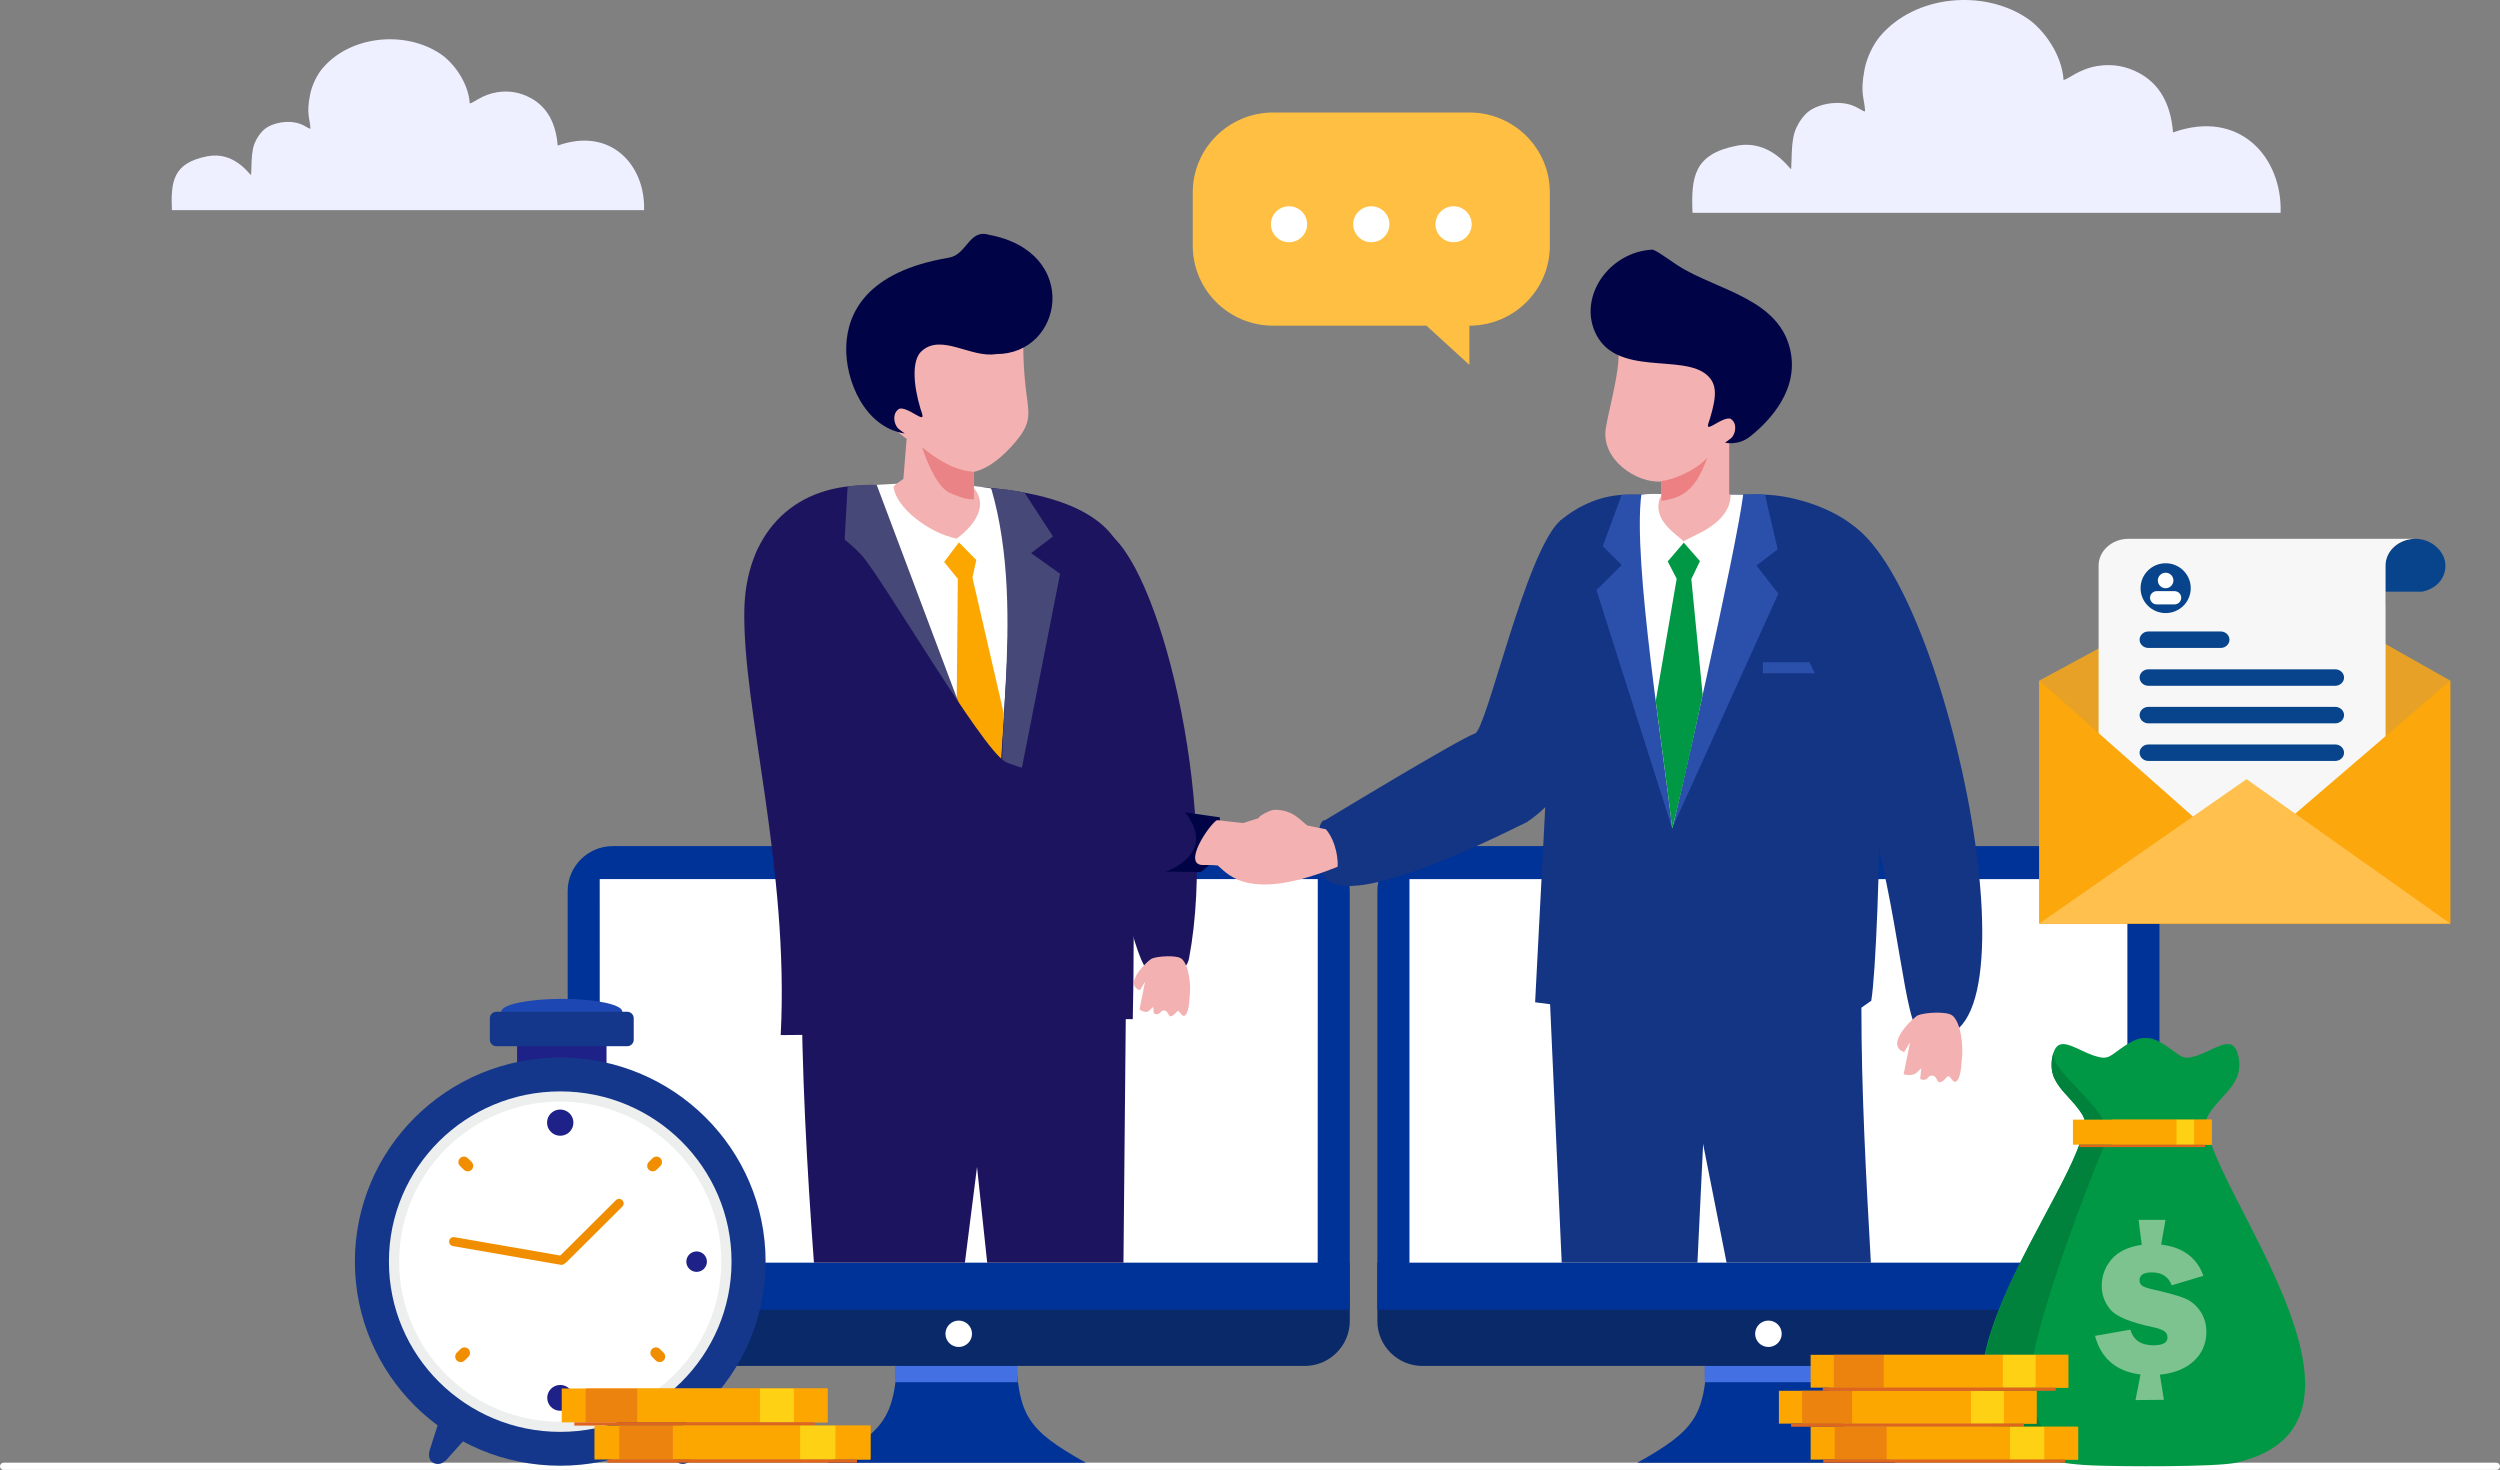 <svg width="233" height="137" viewBox="0 0 233 137" fill="none" xmlns="http://www.w3.org/2000/svg">
<rect x="0" y="0" width="233" height="137" fill="#808080" stroke="none"/>
<g clip-path="url(#clip0)">
<path fill-rule="evenodd" clip-rule="evenodd" d="M192.322 7.453C192.177 5.059 190.447 2.729 188.949 1.716C184.876 -1.039 178.46 -0.478 175.202 3.403C174.593 4.13 173.987 5.35 173.774 6.477C173.339 8.773 173.765 9.107 173.83 10.387C173.396 10.342 172.827 9.546 171.079 9.596C170.012 9.627 168.999 10 168.449 10.479C167.836 11.014 167.312 11.943 167.168 12.662C166.938 13.814 167.006 14.604 166.937 15.777C166.664 15.589 164.933 12.985 161.846 13.585C157.857 14.363 157.607 16.514 157.742 19.834L182.054 19.832H182.056H212.553C212.718 14.661 208.729 10.126 202.527 12.343C202.318 9.759 201.326 7.844 199.331 6.789C198.271 6.228 196.993 5.903 195.465 6.153C193.753 6.436 192.754 7.394 192.322 7.453Z" fill="#EEF0FF"/>
<path fill-rule="evenodd" clip-rule="evenodd" d="M43.781 9.643C43.666 7.721 42.276 5.851 41.073 5.037C37.804 2.825 32.653 3.276 30.038 6.392C29.548 6.975 29.062 7.955 28.891 8.859C28.541 10.702 28.883 10.97 28.935 11.999C28.587 11.962 28.13 11.323 26.727 11.363C25.869 11.388 25.056 11.688 24.616 12.072C24.123 12.501 23.703 13.247 23.588 13.824C23.404 14.749 23.459 15.383 23.402 16.325C23.183 16.174 21.794 14.082 19.316 14.566C16.113 15.191 15.912 16.917 16.021 19.583L35.539 19.582H35.541H60.027C60.159 15.43 56.958 11.789 51.978 13.569C51.81 11.493 51.012 9.956 49.411 9.11C48.561 8.66 47.535 8.398 46.307 8.6C44.931 8.827 44.128 9.596 43.781 9.643Z" fill="#EEF0FF"/>
<path fill-rule="evenodd" clip-rule="evenodd" d="M0.341 136.323H232.659C232.847 136.323 233 136.476 233 136.662C233 136.848 232.847 137 232.659 137H0.341C0.153 137 0 136.848 0 136.662C0 136.476 0.153 136.323 0.341 136.323Z" fill="white"/>
<path fill-rule="evenodd" clip-rule="evenodd" d="M57.111 78.856H121.595C123.907 78.856 125.798 80.735 125.798 83.032V120.385H52.908V83.032C52.908 80.735 54.799 78.856 57.111 78.856Z" fill="#003398"/>
<path d="M122.809 81.934H55.899V117.892H122.809V81.934Z" fill="url(#paint0_linear)"/>
<path d="M122.809 81.934H55.899V117.892H122.809V81.934Z" fill="white"/>
<path fill-rule="evenodd" clip-rule="evenodd" d="M83.644 126.629C83.348 131.949 82.565 133.293 77.138 136.325H89.167H101.196C95.768 133.293 94.985 131.949 94.689 126.629L89.165 126.197L83.644 126.629Z" fill="#003398"/>
<path fill-rule="evenodd" clip-rule="evenodd" d="M125.798 120.385V123.13C125.798 125.428 123.907 127.307 121.595 127.307H57.111C54.799 127.307 52.908 125.428 52.908 123.13V120.385H125.798Z" fill="#092968"/>
<path d="M125.798 117.679H52.908V122.067H125.798V117.679Z" fill="#003398"/>
<path d="M94.838 127.307H83.406V128.821H94.838V127.307Z" fill="#4371E4"/>
<path fill-rule="evenodd" clip-rule="evenodd" d="M132.574 78.856H197.058C199.37 78.856 201.261 80.735 201.261 83.032V120.385H128.371V83.032C128.371 80.735 130.262 78.856 132.574 78.856Z" fill="#003398"/>
<path d="M198.272 81.934H131.362V124.228H198.272V81.934Z" fill="white"/>
<path fill-rule="evenodd" clip-rule="evenodd" d="M159.107 126.629C158.811 131.949 158.028 133.293 152.6 136.325H164.629H176.659C171.231 133.293 170.448 131.949 170.152 126.629L164.628 126.197L159.107 126.629Z" fill="#003398"/>
<path fill-rule="evenodd" clip-rule="evenodd" d="M201.261 120.385V123.13C201.261 125.428 199.37 127.307 197.058 127.307H132.574C130.262 127.307 128.371 125.428 128.371 123.13V120.385H201.261Z" fill="#092968"/>
<path d="M201.261 117.679H128.371V122.067H201.261V117.679Z" fill="#003398"/>
<path d="M170.301 127.307H158.868V128.821H170.301V127.307Z" fill="#4371E4"/>
<path fill-rule="evenodd" clip-rule="evenodd" d="M151.571 58.834C149.263 63.927 148.294 72.613 142.308 76.621C138.577 78.454 123.857 85.765 123.14 80.973C122.424 76.179 123.481 76.45 123.481 76.45C123.481 76.45 136.041 68.833 137.471 68.359C138.55 68.001 142.178 51.462 145.402 48.534C146.087 47.913 152.563 56.644 151.571 58.834Z" fill="#143484"/>
<path fill-rule="evenodd" clip-rule="evenodd" d="M151.736 46.103H164.267C167.298 46.103 171.666 47.614 173.501 49.75C176.131 52.81 175.205 88.499 174.402 93.269L173.482 93.916C173.482 101.782 173.92 109.75 174.366 117.679H160.917L157.95 102.686L153.09 94.323L145.209 93.695L143.073 93.412L145.399 48.535C147.138 47.081 149.301 46.103 151.736 46.103Z" fill="#143484"/>
<path fill-rule="evenodd" clip-rule="evenodd" d="M151.736 46.103H153.811L154.082 49.151L155.846 77.207L148.788 54.996L151.141 52.658L149.376 50.904L151.138 46.122C151.335 46.111 151.536 46.103 151.736 46.103Z" fill="#2B50AC"/>
<path fill-rule="evenodd" clip-rule="evenodd" d="M95.093 57.093C94.036 54.907 94.85 50.627 97.089 49.666C97.681 49.413 101.874 48.868 102.963 49.476C107.914 52.141 113.602 74.585 110.819 89.318C110.539 90.803 108.806 91.096 107.119 90.503C105.806 90.047 104.147 80.765 101.525 72.001C99.362 64.774 96.042 59.054 95.093 57.093Z" fill="#1C145E"/>
<path fill-rule="evenodd" clip-rule="evenodd" d="M161.902 46.103L161.242 48.859L155.846 77.207L165.741 55.328L163.708 52.71L165.683 51.196L164.497 46.106C163.919 45.992 162.507 46.103 161.902 46.103Z" fill="#2B50AC"/>
<path fill-rule="evenodd" clip-rule="evenodd" d="M152.975 46.103C152.146 52.289 155.127 70.446 155.846 77.207C156.065 76.676 161.896 50.87 162.464 46.103H156.803C155.522 46.103 154.067 45.948 152.975 46.103Z" fill="white"/>
<path fill-rule="evenodd" clip-rule="evenodd" d="M149.655 39.95C149.216 42.854 152.569 45.067 154.847 44.874V46.203L154.73 46.368C153.934 48.422 156.174 49.744 156.917 50.45C157.596 49.933 161.226 48.951 161.308 46.105H161.162V41.113C161.326 41.063 161.501 40.993 161.663 40.894C162.165 40.59 162.361 39.847 162.226 39.081C162.092 38.315 161.022 38.834 161.022 38.834C161.951 36.563 163.14 34.604 160.746 33.341C158.354 32.08 153.526 32.174 153.526 32.174L150.632 31.876C151.414 33.114 149.947 38.025 149.655 39.95Z" fill="#F4B1B1"/>
<path fill-rule="evenodd" clip-rule="evenodd" d="M159.125 42.656C158.108 45.365 157.141 46.371 154.847 46.681V44.837C155.723 44.752 157.869 44.013 159.125 42.656Z" fill="#ED8082"/>
<path fill-rule="evenodd" clip-rule="evenodd" d="M144.391 91.878L159.442 91.821L158.201 117.679H145.551L144.391 91.878Z" fill="#143484"/>
<path fill-rule="evenodd" clip-rule="evenodd" d="M159.137 34.995C160.017 35.817 160.011 36.875 159.371 38.998C159.182 39.623 158.89 40.101 159.852 39.519C160.292 39.253 161.025 38.867 161.311 39.047C161.946 39.449 161.765 40.467 161.336 40.836C161.144 41 160.776 41.257 160.776 41.257C160.776 41.257 162 41.572 163.123 40.672C164.246 39.771 167.569 36.9 166.925 32.991C166.067 27.79 159.949 27.078 156.356 24.73C155.263 24.015 154.266 23.252 153.974 23.268C150 23.49 147.165 27.54 148.642 30.918C150.526 35.224 156.875 32.884 159.137 34.995Z" fill="#000446"/>
<path fill-rule="evenodd" clip-rule="evenodd" d="M106.205 92.277C106.307 92.316 106.761 91.307 106.705 91.588L106.202 94.074C106.202 94.074 106.756 94.523 107.116 94.181C107.477 93.84 107.477 93.84 107.477 93.84L107.535 94.442C107.535 94.442 107.893 94.677 108.152 94.351C108.41 94.026 108.726 94.263 108.726 94.263L109.022 94.723C109.68 94.68 109.646 93.864 110.028 94.435C110.265 94.788 110.479 94.782 110.664 94.282C110.843 93.806 110.856 93.067 110.862 93.022C111.037 91.801 110.801 89.928 110.128 89.361C109.689 88.992 107.902 89.108 107.35 89.339C107.034 89.468 104.654 91.669 106.205 92.277Z" fill="#F4B1B1"/>
<path fill-rule="evenodd" clip-rule="evenodd" d="M154.315 65.341C154.909 69.948 155.572 74.632 155.846 77.208C156.878 73.214 157.819 68.787 158.689 64.771L157.632 53.971L158.436 52.296L156.928 50.575L155.432 52.327L156.266 53.941L154.315 65.341Z" fill="#009844"/>
<path d="M169.746 61.719H164.296V62.753H169.746V61.719Z" fill="#2B50AC"/>
<path fill-rule="evenodd" clip-rule="evenodd" d="M121.856 76.938C121.251 76.541 120.536 75.427 118.728 75.479C118.376 75.488 117.278 76.065 117.306 76.252C117.331 76.415 117.92 76.545 118.116 76.699C118.526 77.024 118.895 76.866 119.147 77.011C117.738 79.878 113.137 79.168 113.527 80.689C114.559 81.594 116.524 84.065 124.663 80.781C124.722 80.255 124.585 78.5 123.58 77.293L121.856 76.938Z" fill="#F4B1B1"/>
<path fill-rule="evenodd" clip-rule="evenodd" d="M74.701 90.529C74.701 99.791 75.206 108.751 75.858 117.679H89.929L92.128 100.304L103.947 101.986L104.284 88.438H104.283C103.752 41.603 79.415 52.451 81.522 78.952C81.753 81.868 73.576 87.329 74.701 90.529Z" fill="#1C145E"/>
<path fill-rule="evenodd" clip-rule="evenodd" d="M104.943 92.621H89.342L92.006 117.679H104.707L104.943 92.621Z" fill="#1C145E"/>
<path fill-rule="evenodd" clip-rule="evenodd" d="M80.658 45.243C73.569 45.243 69.52 50.078 69.373 56.795C69.172 65.975 73.573 80.781 72.762 96.47C83.288 96.47 95.05 94.981 105.574 94.981C105.764 87.195 105.812 63.631 104.04 50.432C100.163 44.366 86.619 45.243 80.658 45.243Z" fill="#1C145E"/>
<path fill-rule="evenodd" clip-rule="evenodd" d="M92.383 45.519C94.432 49.276 94.174 57.774 93.563 66.54L92.666 78.362C88.617 63.224 82.646 49.953 80.907 45.243C84.645 44.997 87.803 44.811 92.383 45.519Z" fill="white"/>
<path fill-rule="evenodd" clip-rule="evenodd" d="M94.676 41.143C93.504 42.542 92.152 43.67 90.762 43.976V45.482L91.031 45.846C92.022 47.557 90.427 49.266 89.162 50.201C86.535 49.672 83.435 47.246 83.28 45.34L83.569 45.073L84.194 44.638L84.499 40.885C84.306 40.828 83.068 39.692 82.674 39.464C82.281 39.235 81.847 38.279 82.007 37.41C82.166 36.541 83.435 37.129 83.435 37.129C82.334 34.554 80.923 32.333 83.762 30.904C86.602 29.472 92.327 29.581 92.327 29.581L95.876 29.21C95.195 30.24 95.311 33.664 95.603 36.204C95.867 38.481 96.249 39.264 94.676 41.143Z" fill="#F4B1B1"/>
<path fill-rule="evenodd" clip-rule="evenodd" d="M85.941 41.695C85.941 41.695 87.056 45.29 88.515 45.929C89.973 46.569 90.177 46.487 90.762 46.551V43.976C89.671 43.9 88.225 43.533 85.941 41.695Z" fill="#E98385"/>
<path fill-rule="evenodd" clip-rule="evenodd" d="M110.206 75.675C108.778 76.055 107.286 77.366 106.274 78.829C105.135 80.477 104.628 81.32 106.877 81.249C108.453 81.201 111.889 81.28 111.889 81.28C113.925 79.979 113.681 77.719 113.686 76.175L110.206 75.675Z" fill="#000446"/>
<path fill-rule="evenodd" clip-rule="evenodd" d="M113.417 76.435L115.851 76.711L119.008 75.709C119.008 75.709 120.587 76.078 120.928 76.352C120.992 76.405 119.489 77.139 119.552 77.224C120.093 77.949 123.739 78.334 123.695 78.404C119.545 84.879 117.712 80.448 112.171 80.62C110.126 80.683 112.634 76.922 113.417 76.435Z" fill="#F4B1B1"/>
<path fill-rule="evenodd" clip-rule="evenodd" d="M92.189 21.886C100.765 23.485 99.12 33.031 92.834 33C90.477 33.39 87.712 31.029 85.873 32.745C84.964 33.595 85.119 35.871 85.781 38.068C85.975 38.714 86.277 39.209 85.284 38.608C84.828 38.333 84.07 37.934 83.776 38.12C83.118 38.536 83.305 39.587 83.749 39.969C83.947 40.139 84.329 40.403 84.329 40.403C80.602 39.84 78.749 35.458 78.871 32.251C78.986 29.207 80.711 25.313 88.438 24.015C90.137 23.729 90.305 21.306 92.189 21.886Z" fill="#000446"/>
<path fill-rule="evenodd" clip-rule="evenodd" d="M166.531 57.611C165.305 55.075 166.248 50.109 168.847 48.992C169.535 48.698 171.032 48.03 172.297 48.736C181.721 53.988 191.122 101.07 179.004 96.243C177.478 95.714 177.04 85.088 173.996 74.916C171.486 66.527 167.632 59.888 166.531 57.611Z" fill="#143484"/>
<path fill-rule="evenodd" clip-rule="evenodd" d="M177.421 98.04C177.537 98.086 178.067 96.915 178 97.24L177.416 100.125C177.416 100.125 178.22 100.36 178.638 99.963C179.057 99.566 179.057 99.566 179.057 99.566L178.963 100.55C178.963 100.55 179.379 100.822 179.679 100.444C179.979 100.067 180.344 100.342 180.344 100.342L180.688 100.875C181.451 100.824 181.413 99.877 181.855 100.54C182.129 100.95 182.378 100.943 182.595 100.364C182.802 99.812 182.816 98.953 182.824 98.902C183.027 97.484 182.754 95.311 181.97 94.653C181.46 94.225 179.386 94.36 178.746 94.628C178.383 94.781 175.622 97.334 177.421 98.04Z" fill="#F4B1B1"/>
<path fill-rule="evenodd" clip-rule="evenodd" d="M52.36 93.093C55.472 93.093 57.995 93.622 57.995 94.275C57.995 94.928 55.472 95.457 52.36 95.457C49.248 95.457 46.724 94.928 46.724 94.275C46.724 93.623 49.248 93.093 52.36 93.093Z" fill="#1D48B3"/>
<path d="M56.527 97.252H48.191V99.686H56.527V97.252Z" fill="#1E2187"/>
<path fill-rule="evenodd" clip-rule="evenodd" d="M52.214 98.563C62.785 98.563 71.354 107.079 71.354 117.585C71.354 128.091 62.785 136.606 52.214 136.606C41.642 136.606 33.075 128.09 33.075 117.585C33.073 107.079 41.642 98.563 52.214 98.563Z" fill="#15378B"/>
<path fill-rule="evenodd" clip-rule="evenodd" d="M52.214 101.718C61.031 101.718 68.179 108.821 68.179 117.584C68.179 126.346 61.031 133.45 52.214 133.45C43.397 133.45 36.248 126.346 36.248 117.584C36.247 108.821 43.395 101.718 52.214 101.718Z" fill="#EDEEEE"/>
<path fill-rule="evenodd" clip-rule="evenodd" d="M52.214 102.666C60.504 102.666 67.227 109.345 67.227 117.585C67.227 125.825 60.506 132.505 52.214 132.505C43.923 132.505 37.201 125.826 37.201 117.585C37.201 109.345 43.922 102.666 52.214 102.666Z" fill="white"/>
<path fill-rule="evenodd" clip-rule="evenodd" d="M46.263 94.296H58.455C58.79 94.296 59.064 94.568 59.064 94.901V96.903C59.064 97.236 58.79 97.508 58.455 97.508H46.263C45.928 97.508 45.654 97.236 45.654 96.903V94.901C45.654 94.568 45.928 94.296 46.263 94.296Z" fill="#15378B"/>
<path fill-rule="evenodd" clip-rule="evenodd" d="M64.925 116.632C65.455 116.632 65.885 117.058 65.885 117.585C65.885 118.111 65.456 118.539 64.925 118.539C64.396 118.539 63.966 118.113 63.966 117.585C63.966 117.058 64.395 116.632 64.925 116.632Z" fill="#1E2187"/>
<path fill-rule="evenodd" clip-rule="evenodd" d="M52.214 129.077C52.883 129.077 53.425 129.616 53.425 130.281C53.425 130.947 52.883 131.486 52.214 131.486C51.544 131.486 51.002 130.947 51.002 130.281C51.002 129.616 51.544 129.077 52.214 129.077Z" fill="#1E2187"/>
<path fill-rule="evenodd" clip-rule="evenodd" d="M52.214 103.408C52.893 103.408 53.443 103.955 53.443 104.63C53.443 105.304 52.893 105.852 52.214 105.852C51.536 105.852 50.984 105.305 50.984 104.63C50.984 103.955 51.534 103.408 52.214 103.408Z" fill="#1E2187"/>
<path fill-rule="evenodd" clip-rule="evenodd" d="M43.656 125.725C43.856 125.924 43.856 126.251 43.656 126.45L43.305 126.799C43.105 126.998 42.776 126.998 42.575 126.799C42.375 126.6 42.375 126.273 42.575 126.072L42.926 125.724C43.127 125.526 43.456 125.526 43.656 125.725ZM61.55 107.942C61.75 108.143 61.75 108.468 61.55 108.669L61.199 109.018C60.998 109.217 60.669 109.217 60.469 109.018C60.269 108.819 60.269 108.492 60.469 108.293L60.82 107.944C61.02 107.743 61.349 107.743 61.55 107.942Z" fill="#F18E00"/>
<path fill-rule="evenodd" clip-rule="evenodd" d="M60.768 125.725C60.568 125.924 60.568 126.251 60.768 126.45L61.119 126.799C61.319 126.998 61.648 126.998 61.849 126.799C62.049 126.6 62.049 126.273 61.849 126.072L61.498 125.724C61.297 125.526 60.969 125.526 60.768 125.725ZM42.875 107.942C42.674 108.143 42.674 108.468 42.875 108.669L43.226 109.018C43.426 109.217 43.755 109.217 43.955 109.018C44.156 108.819 44.156 108.492 43.955 108.293L43.604 107.944C43.404 107.743 43.075 107.743 42.875 107.942Z" fill="#F18E00"/>
<path fill-rule="evenodd" clip-rule="evenodd" d="M41.862 115.647C41.902 115.418 42.123 115.263 42.353 115.304L52.397 117.048C52.626 117.087 52.783 117.307 52.741 117.535C52.702 117.764 52.48 117.919 52.251 117.878L42.207 116.135C41.978 116.095 41.822 115.876 41.862 115.647Z" fill="#F18E00"/>
<path fill-rule="evenodd" clip-rule="evenodd" d="M58 111.86C58.165 112.024 58.165 112.292 58 112.456L52.806 117.626C52.641 117.79 52.371 117.79 52.206 117.626C52.041 117.462 52.041 117.194 52.206 117.03L57.4 111.86C57.563 111.696 57.835 111.696 58 111.86Z" fill="#F18E00"/>
<path fill-rule="evenodd" clip-rule="evenodd" d="M42.929 131.987C42.48 131.764 41.213 131.5 41.062 131.976L40.062 135.107C39.91 135.583 39.947 136.124 40.397 136.347C40.846 136.569 41.311 136.388 41.644 136.014L43.849 133.551C44.184 133.179 43.379 132.209 42.929 131.987ZM61.494 131.987C61.943 131.764 63.168 131.537 63.327 132.01L64.361 135.106C64.519 135.579 64.476 136.122 64.026 136.345C63.577 136.568 63.123 136.377 62.779 136.012L60.435 133.532C60.092 133.17 61.044 132.209 61.494 131.987Z" fill="#15378B"/>
<path fill-rule="evenodd" clip-rule="evenodd" d="M225.119 50.217C226.661 50.217 227.913 51.433 227.913 52.712C227.913 53.991 226.994 54.882 225.762 55.141H222.327V52.712C222.327 51.335 223.577 50.217 225.119 50.217Z" fill="#07448B"/>
<path fill-rule="evenodd" clip-rule="evenodd" d="M228.364 63.432V86.074H190.06V63.432L209.624 52.848L228.364 63.432Z" fill="#E6A126"/>
<path fill-rule="evenodd" clip-rule="evenodd" d="M225.149 50.217H225.121H225.149ZM222.327 56.446H222.336V83.284H195.59V62.975V56.446V52.712C195.59 51.333 196.84 50.217 198.384 50.217H225.121C223.579 50.217 222.328 51.335 222.328 52.712V56.446H222.327Z" fill="#F7F7F7"/>
<path fill-rule="evenodd" clip-rule="evenodd" d="M190.06 63.432L208.924 80.122L228.364 63.432V86.074H190.06V63.432Z" fill="#FCA70C"/>
<path fill-rule="evenodd" clip-rule="evenodd" d="M190.06 86.074L209.376 72.619L228.364 86.074H190.06Z" fill="#FFC04E"/>
<path fill-rule="evenodd" clip-rule="evenodd" d="M200.232 65.881H217.645C218.098 65.881 218.466 66.227 218.466 66.649C218.466 67.071 218.096 67.417 217.645 67.417H200.232C199.781 67.417 199.411 67.071 199.411 66.649C199.411 66.227 199.78 65.881 200.232 65.881ZM200.232 58.853H206.966C207.419 58.853 207.787 59.199 207.787 59.621C207.787 60.043 207.417 60.389 206.966 60.389H200.232C199.781 60.389 199.411 60.043 199.411 59.621C199.411 59.198 199.78 58.853 200.232 58.853ZM200.232 62.38H217.645C218.098 62.38 218.466 62.726 218.466 63.148C218.466 63.569 218.096 63.915 217.645 63.915H200.232C199.781 63.915 199.411 63.569 199.411 63.148C199.411 62.726 199.78 62.38 200.232 62.38ZM200.232 69.384H217.645C218.098 69.384 218.466 69.73 218.466 70.152C218.466 70.574 218.096 70.919 217.645 70.919H200.232C199.781 70.919 199.411 70.574 199.411 70.152C199.411 69.73 199.78 69.384 200.232 69.384Z" fill="#07448B"/>
<path fill-rule="evenodd" clip-rule="evenodd" d="M201.839 52.495C203.13 52.495 204.177 53.535 204.177 54.817C204.177 56.101 203.13 57.139 201.839 57.139C200.548 57.139 199.502 56.099 199.502 54.817C199.501 53.535 200.548 52.495 201.839 52.495Z" fill="#07448B"/>
<path fill-rule="evenodd" clip-rule="evenodd" d="M201.836 53.377C202.237 53.377 202.563 53.701 202.563 54.099C202.563 54.498 202.237 54.822 201.836 54.822C201.435 54.822 201.109 54.498 201.109 54.099C201.109 53.701 201.435 53.377 201.836 53.377Z" fill="white"/>
<path fill-rule="evenodd" clip-rule="evenodd" d="M201.003 55.094H202.669C203.01 55.094 203.29 55.371 203.29 55.711C203.29 56.049 203.011 56.328 202.669 56.328H201.003C200.663 56.328 200.384 56.051 200.384 55.711C200.384 55.371 200.663 55.094 201.003 55.094Z" fill="white"/>
<path fill-rule="evenodd" clip-rule="evenodd" d="M136.947 10.485H118.663C114.522 10.485 111.164 13.821 111.164 17.938V22.901C111.164 27.018 114.522 30.353 118.663 30.353H132.949L136.947 34.008V30.353C141.088 30.353 144.447 27.017 144.447 22.901V17.938C144.447 13.821 141.088 10.485 136.947 10.485Z" fill="#FFBF42"/>
<path fill-rule="evenodd" clip-rule="evenodd" d="M135.473 19.224C134.542 19.224 133.787 19.974 133.787 20.9C133.787 21.826 134.542 22.576 135.473 22.576C136.405 22.576 137.16 21.826 137.16 20.9C137.16 19.974 136.405 19.224 135.473 19.224Z" fill="white"/>
<path fill-rule="evenodd" clip-rule="evenodd" d="M127.806 19.224C126.874 19.224 126.12 19.974 126.12 20.9C126.12 21.826 126.874 22.576 127.806 22.576C128.738 22.576 129.493 21.826 129.493 20.9C129.493 19.974 128.736 19.224 127.806 19.224Z" fill="white"/>
<path fill-rule="evenodd" clip-rule="evenodd" d="M120.137 19.224C119.206 19.224 118.451 19.974 118.451 20.9C118.451 21.826 119.206 22.576 120.137 22.576C121.069 22.576 121.824 21.826 121.824 20.9C121.824 19.974 121.069 19.224 120.137 19.224Z" fill="white"/>
<path fill-rule="evenodd" clip-rule="evenodd" d="M199.956 96.75C199.544 96.712 198.989 96.838 198.039 97.463C196.607 98.404 196.581 98.871 195.121 98.374C193.663 97.878 192.288 96.76 191.621 97.629C191.306 98.04 191.026 99.225 191.346 100.191C191.703 101.266 192.714 102.144 193.371 102.929C194.621 104.419 194.371 104.668 194.079 105.786C192.059 113.526 173.362 135.701 195 136.578C197.691 136.687 206.621 136.739 208.434 136.317C223.39 132.836 207.703 112.968 205.831 105.786C205.539 104.668 205.29 104.419 206.539 102.929C207.198 102.144 208.207 101.266 208.564 100.191C208.884 99.225 208.604 98.04 208.288 97.629C207.622 96.758 206.247 97.876 204.789 98.374C203.331 98.871 203.303 98.405 201.871 97.463C200.924 96.839 200.369 96.712 199.956 96.75Z" fill="#009844"/>
<path fill-rule="evenodd" clip-rule="evenodd" d="M191.389 98.099C191.2 98.651 191.11 99.48 191.346 100.191C191.703 101.266 192.714 102.144 193.371 102.929C194.621 104.419 194.371 104.668 194.079 105.786C192.154 113.17 175.196 133.553 192.426 136.175C188.757 131.666 188.76 129.016 190.007 124.196C191.309 119.166 193.986 111.954 196.134 106.685C196.134 106.685 196.483 106.523 196.234 104.958C195.983 103.394 192.21 100.387 191.585 98.972C191.453 98.67 191.396 98.376 191.389 98.099Z" fill="#00823D"/>
<path d="M206.132 104.35H193.197V106.685H206.132V104.35Z" fill="#FDA600"/>
<path d="M206.132 104.35H204.492V106.685H206.132V104.35Z" fill="#FDA600"/>
<path d="M204.492 104.35H202.834V106.685H204.492V104.35Z" fill="#FFD115"/>
<path d="M202.834 104.35H196.871V106.685H202.834V104.35Z" fill="#FCA700"/>
<path d="M205.501 106.687H193.811V106.91H205.501V106.687Z" fill="#DF641E"/>
<path fill-rule="evenodd" clip-rule="evenodd" d="M199.611 116.018L199.315 113.694L201.826 113.693L201.42 115.997C203.441 116.239 204.755 117.212 205.358 118.907L202.404 119.793C202.11 118.999 201.501 118.598 200.577 118.589C199.8 118.581 199.409 118.826 199.405 119.324C199.404 119.506 199.47 119.66 199.6 119.789C199.729 119.918 200.091 120.048 200.686 120.184C202.044 120.487 203.015 120.759 203.603 120.996C204.192 121.238 204.678 121.638 205.064 122.199C205.451 122.76 205.639 123.419 205.632 124.181C205.622 125.246 205.231 126.135 204.464 126.847C203.695 127.561 202.641 127.984 201.302 128.122L201.677 130.464L199.029 130.486L199.494 128.104C197.231 127.816 195.818 126.611 195.255 124.502L198.552 123.924C198.824 124.884 199.529 125.369 200.668 125.379C201.557 125.388 202.005 125.149 202.01 124.666C202.013 124.411 201.913 124.209 201.705 124.067C201.5 123.922 201.133 123.793 200.608 123.68C198.543 123.246 197.237 122.701 196.688 122.049C196.14 121.397 195.872 120.647 195.879 119.809C195.888 118.882 196.2 118.061 196.813 117.346C197.431 116.639 198.361 116.195 199.611 116.018Z" fill="#7CC390"/>
<path d="M189.805 129.621H165.794V132.681H189.805V129.621Z" fill="#FDA600"/>
<path d="M189.805 129.621H186.763V132.681H189.805V129.621Z" fill="#FDA600"/>
<path d="M186.763 129.621H183.683V132.681H186.763V129.621Z" fill="#FFD115"/>
<path d="M183.685 129.621H172.614V132.681H183.685V129.621Z" fill="#FCA700"/>
<path d="M172.614 129.621H167.958V132.681H172.614V129.621Z" fill="#EC830E"/>
<path d="M188.633 132.681H166.932V132.973H188.633V132.681Z" fill="#DF641E"/>
<path d="M193.682 132.973H168.751V136.033H193.682V132.973Z" fill="#FDA600"/>
<path d="M193.682 132.973H190.523V136.033H193.682V132.973Z" fill="#FDA600"/>
<path d="M190.523 132.973H187.326V136.033H190.523V132.973Z" fill="#FFD115"/>
<path d="M187.326 132.973H175.83V136.033H187.326V132.973Z" fill="#FCA700"/>
<path d="M175.83 132.973H170.996V136.033H175.83V132.973Z" fill="#EC830E"/>
<path d="M192.465 136.032H169.931V136.323H192.465V136.032Z" fill="#DF641E"/>
<path d="M192.763 126.269H168.751V129.329H192.763V126.269Z" fill="#FDA600"/>
<path d="M192.761 126.269H189.718V129.329H192.761V126.269Z" fill="#FDA600"/>
<path d="M189.72 126.269H186.64V129.329H189.72V126.269Z" fill="#FFD115"/>
<path d="M186.64 126.269H175.569V129.329H186.64V126.269Z" fill="#FCA700"/>
<path d="M175.569 126.269H170.914V129.329H175.569V126.269Z" fill="#EC830E"/>
<path d="M191.589 129.329H169.888V129.621H191.589V129.329Z" fill="#DF641E"/>
<path fill-rule="evenodd" clip-rule="evenodd" d="M89.354 123.078C90.038 123.078 90.592 123.629 90.592 124.309C90.592 124.988 90.038 125.539 89.354 125.539C88.67 125.539 88.116 124.988 88.116 124.309C88.116 123.627 88.67 123.078 89.354 123.078Z" fill="white"/>
<path fill-rule="evenodd" clip-rule="evenodd" d="M164.817 123.078C165.501 123.078 166.055 123.629 166.055 124.309C166.055 124.988 165.501 125.539 164.817 125.539C164.133 125.539 163.578 124.988 163.578 124.309C163.578 123.627 164.133 123.078 164.817 123.078Z" fill="white"/>
<path d="M77.127 129.407H52.354V132.564H77.127V129.407Z" fill="#FDA600"/>
<path d="M77.127 129.407H73.989V132.564H77.127V129.407Z" fill="#FDA600"/>
<path d="M73.987 129.407H70.81V132.564H73.987V129.407Z" fill="#FFD115"/>
<path d="M70.81 129.407H59.388V132.564H70.81V129.407Z" fill="#FCA700"/>
<path d="M59.388 129.407H54.586V132.564H59.388V129.407Z" fill="#EC830E"/>
<path d="M75.918 132.565H53.527V132.866H75.918V132.565Z" fill="#DF641E"/>
<path d="M81.128 132.866H55.404V136.023H81.128V132.866Z" fill="#FDA600"/>
<path d="M81.127 132.866H77.867V136.023H81.127V132.866Z" fill="#FDA600"/>
<path d="M77.867 132.866H74.568V136.023H77.867V132.866Z" fill="#FFD115"/>
<path d="M74.568 132.866H62.708V136.023H74.568V132.866Z" fill="#FCA700"/>
<path d="M62.708 132.866H57.721V136.023H62.708V132.866Z" fill="#EC830E"/>
<path d="M79.871 136.023H56.621V136.323H79.871V136.023Z" fill="#DF641E"/>
<path fill-rule="evenodd" clip-rule="evenodd" d="M93.561 66.54C93.297 71.179 92.97 75.898 92.88 78.485C91.565 74.575 90.312 70.225 89.156 66.28L89.27 53.954L87.992 52.372L89.373 50.55L90.992 52.192L90.63 53.83L93.561 66.54Z" fill="#FCA700"/>
<path fill-rule="evenodd" clip-rule="evenodd" d="M92.383 45.519C95.868 57.533 91.951 71.57 93.998 77.871L78.401 54.83L79.975 51.918L78.678 51.225C78.694 50.675 78.911 46.872 78.998 45.341C79.8 45.227 80.901 45.154 81.709 45.19L93.998 77.871L98.803 53.475L96.098 51.552L98.138 49.996L95.486 45.916C93.673 45.508 92.578 45.564 92.383 45.519Z" fill="#464878"/>
<path fill-rule="evenodd" clip-rule="evenodd" d="M80.226 51.662C77.634 48.962 74.796 47.69 71.732 49.892C65.919 54.184 77.289 70.372 85.008 76.989C88.141 79.675 105.786 82.164 107.886 81.521C108.99 81.182 113.74 79.513 110.151 75.335C110.082 75.255 95.404 71.929 93.694 70.994C91.477 69.783 82.042 53.554 80.226 51.662Z" fill="#1C145E"/>
</g>
<defs>
<linearGradient id="paint0_linear" x1="92.421" y1="81.934" x2="92.421" y2="117.892" gradientUnits="userSpaceOnUse">
<stop stop-color="#5469FA"/>
<stop offset="1" stop-color="#130B75"/>
</linearGradient>
<clipPath id="clip0">
<rect width="233" height="137" fill="white"/>
</clipPath>
</defs>
</svg>
